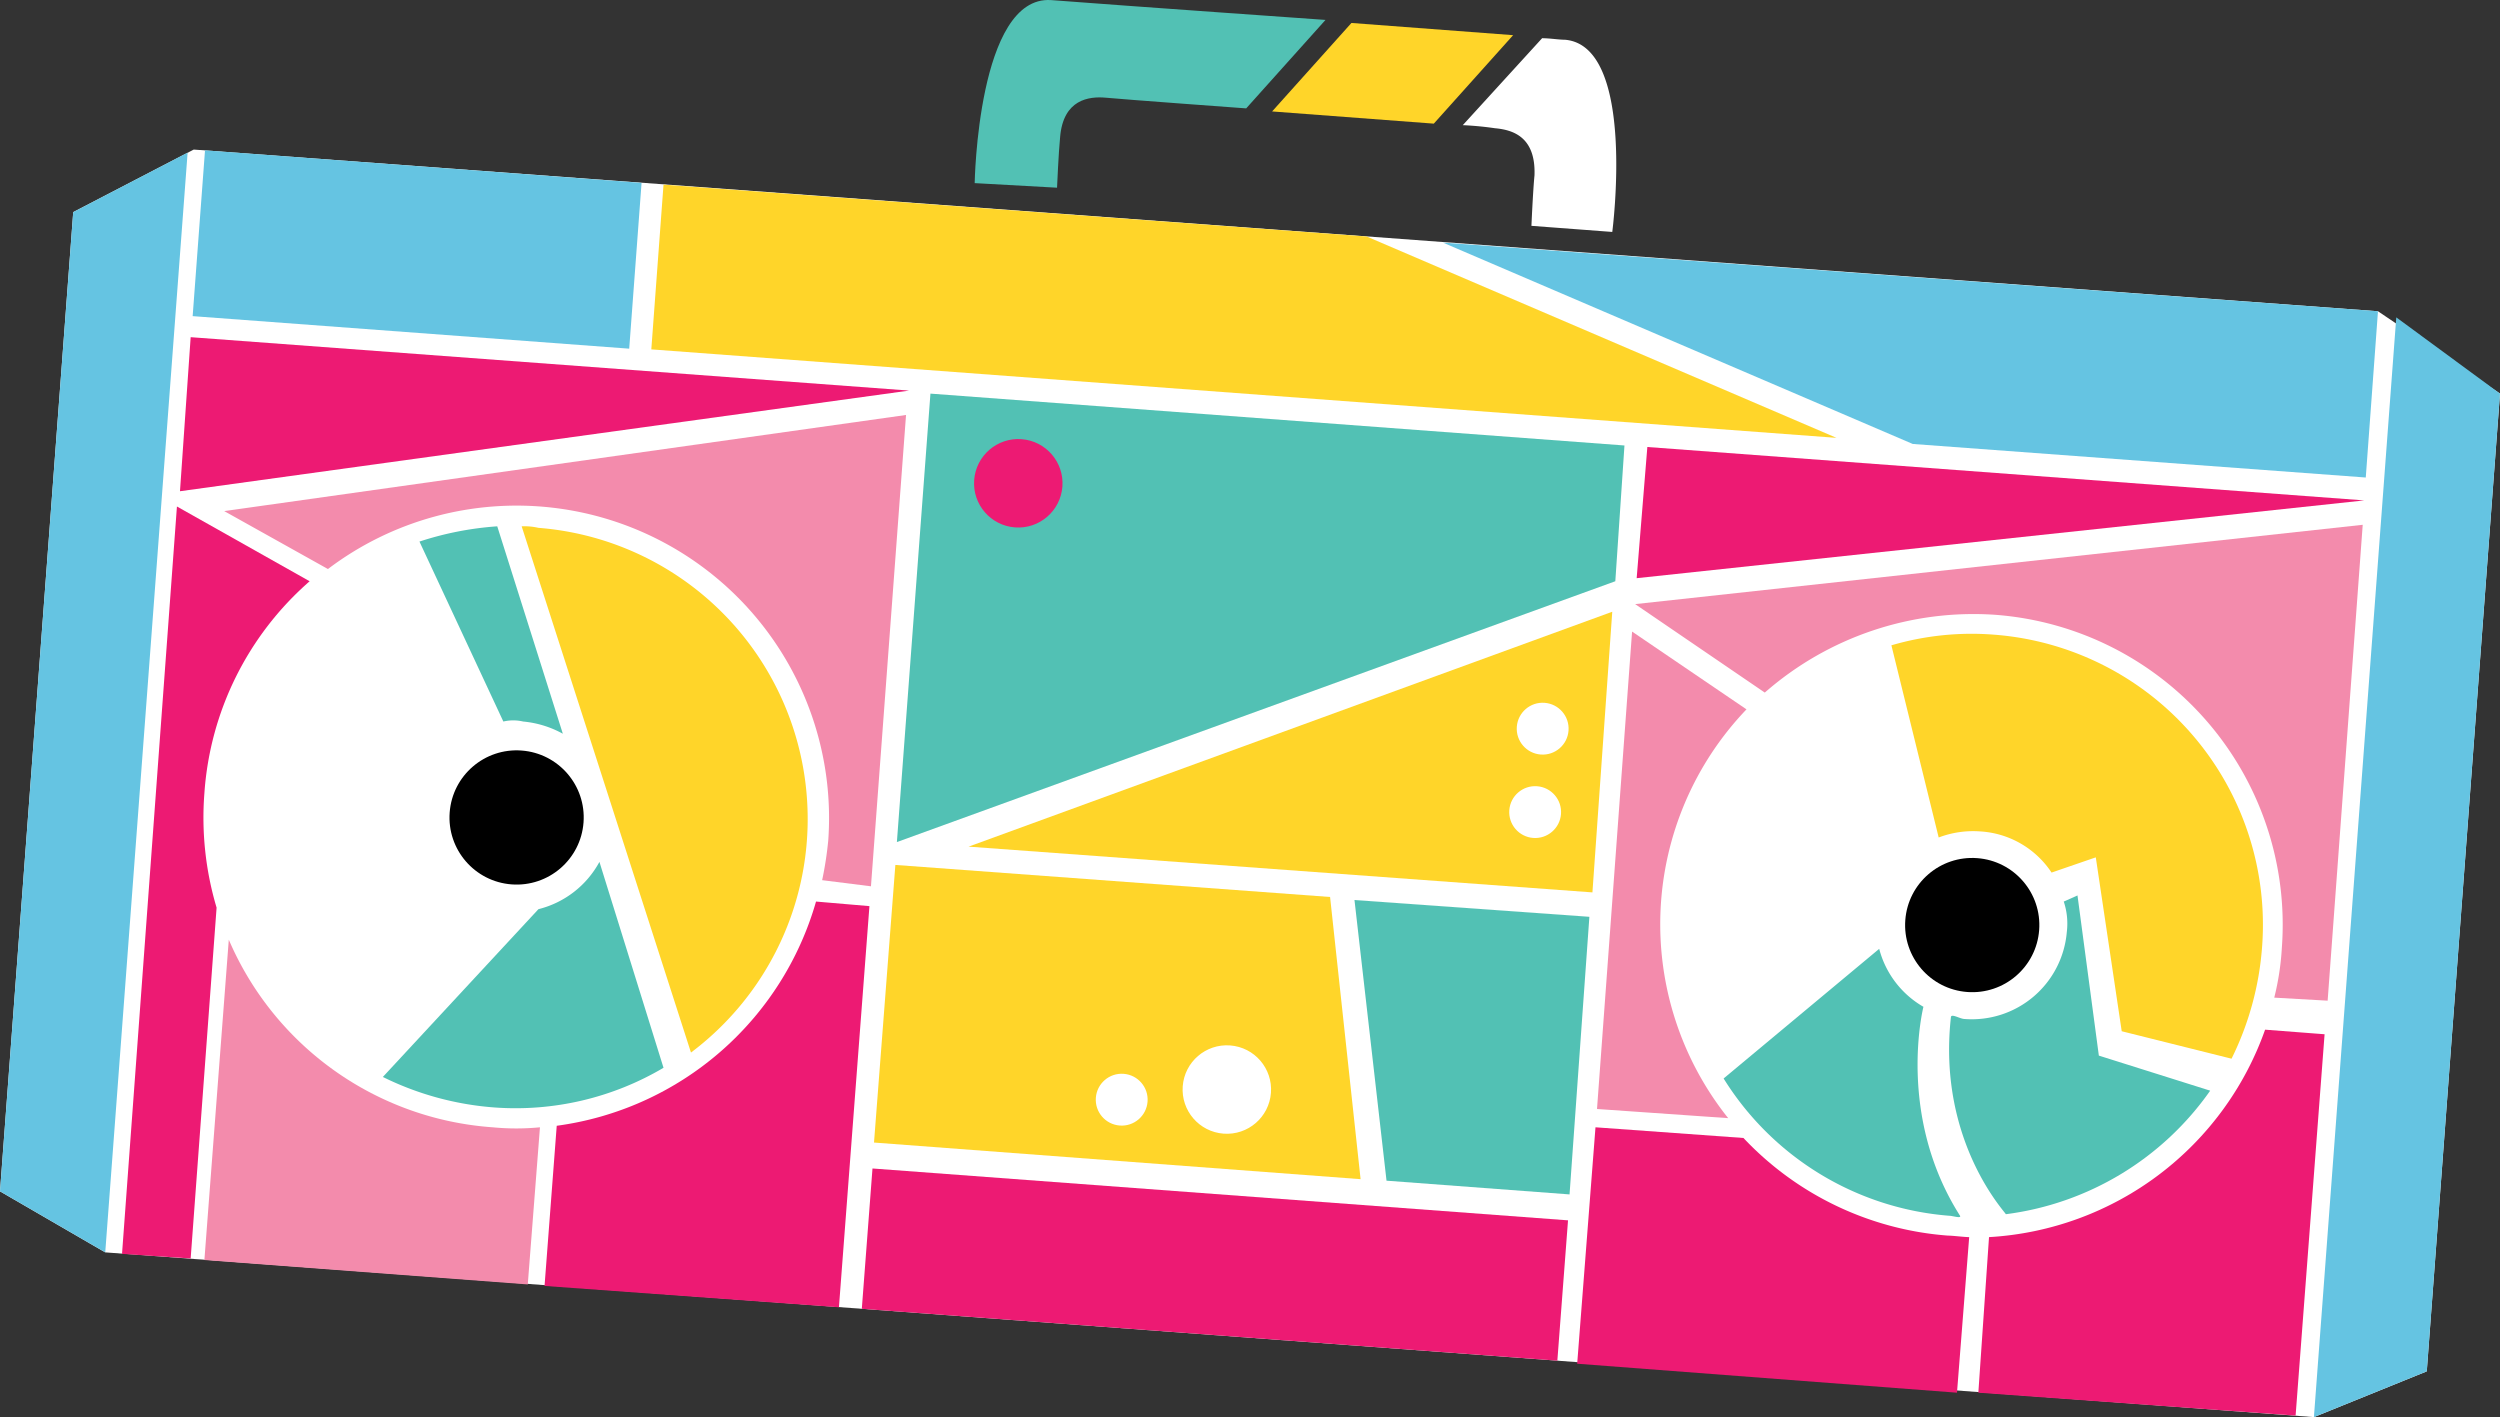 <svg xmlns="http://www.w3.org/2000/svg" viewBox="961.409 -4835.137 421.327 238.826"><rect x="961.409" y="-4835.137" width="421.327" height="238.826" fill="#333333" stroke="none"/><defs><style>.a{fill:#fff;}.b{fill:#65c4e2;}.c{fill:#ffd529;}.d{fill:#ed1a73;}.e{fill:#52c1b4;}.f{fill:#f38bac;}</style></defs><g transform="translate(961.409 -4835.131)"><g transform="translate(0 25.201)"><path class="a" d="M12.339,20.34,32.647,9.8,400.762,37.049,421.327,50.93,408.988,215.708l-19.023,7.712L17.737,195.657,0,185.374Z" transform="translate(0 -9.8)"/></g><g transform="translate(32.469 25.33)"><rect class="b" width="73.777" height="28.02" transform="translate(2.082 0) rotate(4.262)"/></g><g transform="translate(109.766 31.113)"><path class="c" d="M242.438,54.773,42.7,39.863,44.757,12.1l118.506,8.74Z" transform="translate(-42.7 -12.1)"/></g><g transform="translate(243.182 40.882)"><path class="b" d="M94.6,15.9,252.18,27.468l-2.057,28.02-76.348-5.655Z" transform="translate(-94.6 -15.9)"/></g><g transform="translate(30.333 56.819)"><path class="d" d="M11.8,48.063,13.6,22.1l121.077,9Z" transform="translate(-11.8 -22.1)"/></g><g transform="translate(275.829 75.328)"><path class="d" d="M107.3,51.407,109.1,29.3l120.82,9Z" transform="translate(-107.3 -29.3)"/></g><g transform="translate(151.153 66.331)"><path class="e" d="M58.8,101.377,64.455,25.8l116.964,8.74-1.542,22.879Z" transform="translate(-58.8 -25.8)"/></g><g transform="translate(163.235 103.091)"><path class="c" d="M171.981,40.1l-3.342,47.3L63.5,79.688Z" transform="translate(-63.5 -40.1)"/></g><g transform="translate(20.565 85.354)"><path class="d" d="M23.938,100.808a53.027,53.027,0,0,1-2.057-19.28A52.133,52.133,0,0,1,39.619,45.8L17.254,33.2,8,159.161l11.568.771Z" transform="translate(-8 -33.2)"/></g><g transform="translate(34.446 158.36)"><path class="f" d="M67.9,119.7l-54.5-4.113L17.513,61.6A52.383,52.383,0,0,0,61.985,93.219a41.269,41.269,0,0,0,7.969,0Z" transform="translate(-13.4 -61.6)"/></g><g transform="translate(91.772 151.933)"><path class="d" d="M35.7,123.88l49.613,3.6,5.141-67.608-9-.771a52.784,52.784,0,0,1-43.7,37.788Z" transform="translate(-35.7 -59.1)"/></g><g transform="translate(37.788 69.93)"><path class="f" d="M115.469,105.6a60.046,60.046,0,0,0,1.028-6.684A52.654,52.654,0,0,0,32.18,53.163L14.7,43.4,129.607,27.2l-5.912,79.433Z" transform="translate(-14.7 -27.2)"/></g><g transform="translate(74.943 125.643)"><circle cx="11.311" cy="11.311" r="11.311" transform="translate(0 22.558) rotate(-85.738)"/></g><g transform="translate(163.624 73.456)"><circle class="d" cx="7.455" cy="7.455" r="7.455" transform="translate(0 14.868) rotate(-85.738)"/></g><g transform="translate(320.261 143.778)"><circle cx="11.311" cy="11.311" r="11.311" transform="translate(0 22.558) rotate(-85.738)"/></g><g transform="translate(87.916 88.695)"><path class="c" d="M34.2,34.5a10.545,10.545,0,0,1,2.828.257,49.218,49.218,0,0,1,25.706,88.43Z" transform="translate(-34.2 -34.5)"/></g><g transform="translate(70.692 88.695)"><path class="e" d="M41.638,67.4a7.314,7.314,0,0,1,3.342,0,17.042,17.042,0,0,1,6.684,2.057L40.61,34.5A53.889,53.889,0,0,0,27.5,37.071Z" transform="translate(-27.5 -34.5)"/></g><g transform="translate(37.924 93.065)"><path class="a" d="M62.688,96.867a16.454,16.454,0,0,1-14.91-17.223,16.148,16.148,0,0,1,9.254-13.367L43.408,36.2A48.592,48.592,0,0,0,14.874,77.073,49.36,49.36,0,0,0,36.982,121.8Z" transform="translate(-14.753 -36.2)"/></g><g transform="translate(64.523 145.249)"><path class="e" d="M51.32,64.469A16.13,16.13,0,0,0,61.6,56.5L72.4,91.2a49.017,49.017,0,0,1-28.534,6.684A50.875,50.875,0,0,1,25.1,92.746Z" transform="translate(-25.1 -56.5)"/></g><g transform="translate(333.411 173.526)"><path class="d" d="M188.053,68.271l-4.884,64.266L129.7,128.681l1.8-26.22A52.553,52.553,0,0,0,178.028,67.5Z" transform="translate(-129.7 -67.5)"/></g><g transform="translate(265.804 189.978)"><path class="d" d="M169.465,92.409c-.771,0-2.828-.257-3.6-.257A52.754,52.754,0,0,1,131.42,75.7l-24.935-1.8L103.4,113.745l64.009,4.884Z" transform="translate(-103.4 -73.9)"/></g><g transform="translate(269.145 106.433)"><path class="f" d="M110.612,41.4,104.7,121.861l22.107,1.542a52.37,52.37,0,0,1,3.085-68.893Z" transform="translate(-104.7 -41.4)"/></g><g transform="translate(275.572 88.438)"><path class="f" d="M214.91,114.09a44.963,44.963,0,0,0,1.285-8.483,52.37,52.37,0,0,0-48.328-56.04,53.378,53.378,0,0,0-38.817,13.11L107.2,47.767,229.819,34.4l-5.912,80.2Z" transform="translate(-107.2 -34.4)"/></g><g transform="translate(318.759 106.788)"><path class="c" d="M124,43.5a48.013,48.013,0,0,1,17.223-1.8,49.03,49.03,0,0,1,45.243,52.7,50.874,50.874,0,0,1-5.141,18.766l-18.509-4.627-4.37-29.305L150.992,81.8a15.522,15.522,0,0,0-12.082-6.941,16.32,16.32,0,0,0-6.941,1.028Z" transform="translate(-124 -41.538)"/></g><g transform="translate(328.484 150.905)"><path class="e" d="M128.083,79.265c0-.771,1.542.257,2.314.257A16.063,16.063,0,0,0,147.62,64.87a11.739,11.739,0,0,0-.514-5.141L149.42,58.7l3.6,26.992L171.784,91.6a49.782,49.782,0,0,1-34.447,20.822C137.595,112.426,125.77,100.344,128.083,79.265Z" transform="translate(-127.783 -58.7)"/></g><g transform="translate(290.482 159.902)"><path class="e" d="M113,84.05a49.323,49.323,0,0,0,38.045,23.136c.514,0,2.057.514,1.8,0-10.8-16.966-6.17-35.218-6.17-35.218A15.91,15.91,0,0,1,139.22,62.2Z" transform="translate(-113 -62.2)"/></g><g transform="translate(283.444 110.289)"><path class="a" d="M140.693,42.9a43.935,43.935,0,0,0-14.4,9h0c-.771.771-1.542,1.285-2.314,2.057l-.514.514c-.514.514-1.028,1.285-1.542,1.8-.257.257-.257.514-.514.771a14.127,14.127,0,0,0-1.8,2.314h0c-.514.771-1.285,1.8-1.8,2.571-.257.257-.257.514-.514.771-.514.771-.771,1.285-1.285,2.057,0,.257-.257.514-.257.771a13.776,13.776,0,0,0-1.285,2.828.9.9,0,0,1-.257.514l-.771,1.542h0L111.9,75.033a56.5,56.5,0,0,0-1.542,9.511,51.276,51.276,0,0,0,4.37,24.164L143.52,87.115a15.183,15.183,0,0,1,6.427-11.568Z" transform="translate(-110.262 -42.9)"/></g><g transform="translate(145.241 196.919)"><path class="d" d="M56.5,100.25,58.3,76.6,175.52,85.34l-1.8,23.65Z" transform="translate(-56.5 -76.6)"/></g><g transform="translate(147.297 145.763)"><path class="c" d="M57.3,103.486,60.9,56.7l73.263,5.4,5.141,47.557Z" transform="translate(-57.3 -56.7)"/></g><g transform="translate(228.272 151.676)"><path class="e" d="M128.388,61.828l-3.342,46.786L94.2,106.3,88.8,59Z" transform="translate(-88.8 -59)"/></g><g transform="translate(0 25.715)"><g transform="translate(389.965 27.763)"><path class="b" d="M165.581,20.8,151.7,206.143l19.023-7.712L183.062,33.653Z" transform="translate(-151.7 -20.8)"/></g><path class="b" d="M31.619,10,17.737,195.343,0,185.06,12.339,20.025Z" transform="translate(0 -10)"/></g><g transform="translate(164.264 -0.005)"><g transform="translate(0 0)"><path class="e" d="M63.9,30.856S64.414-.763,76.753.008C90.12,1.037,123.025,3.35,123.025,3.35L109.657,18.26s-21.079-1.542-23.65-1.8c-2.828-.257-7.2.257-7.712,6.684-.257,2.571-.514,8.483-.514,8.483Z" transform="translate(-63.9 0.005)"/></g><g transform="translate(82.26 6.44)"><path class="a" d="M95.9,17.153a53.965,53.965,0,0,1,5.4.514c2.828.257,6.941,1.285,6.684,7.969-.257,2.571-.514,8.483-.514,8.483l13.624,1.028s4.113-31.362-7.969-32.39c-1.028,0-2.571-.257-3.856-.257Z" transform="translate(-95.9 -2.5)"/></g><g transform="translate(50.127 3.87)"><path class="c" d="M110.649,18.466l13.367-14.91L96.767,1.5,83.4,16.41Z" transform="translate(-83.4 -1.5)"/></g></g><g transform="translate(198.772 175.628)"><circle class="a" cx="7.455" cy="7.455" r="7.455" transform="translate(0 14.868) rotate(-85.738)"/></g><g transform="translate(184.359 180.641)"><circle class="a" cx="4.37" cy="4.37" r="4.37" transform="translate(0 8.716) rotate(-85.738)"/></g><g transform="translate(254.04 118.115)"><g transform="translate(0 14.059)"><circle class="a" cx="4.37" cy="4.37" r="4.37" transform="matrix(0.074, -0.997, 0.997, 0.074, 0, 8.716)"/></g><g transform="translate(1.265 0)"><circle class="a" cx="4.37" cy="4.37" r="4.37" transform="translate(0 8.716) rotate(-85.738)"/></g></g></g></svg>